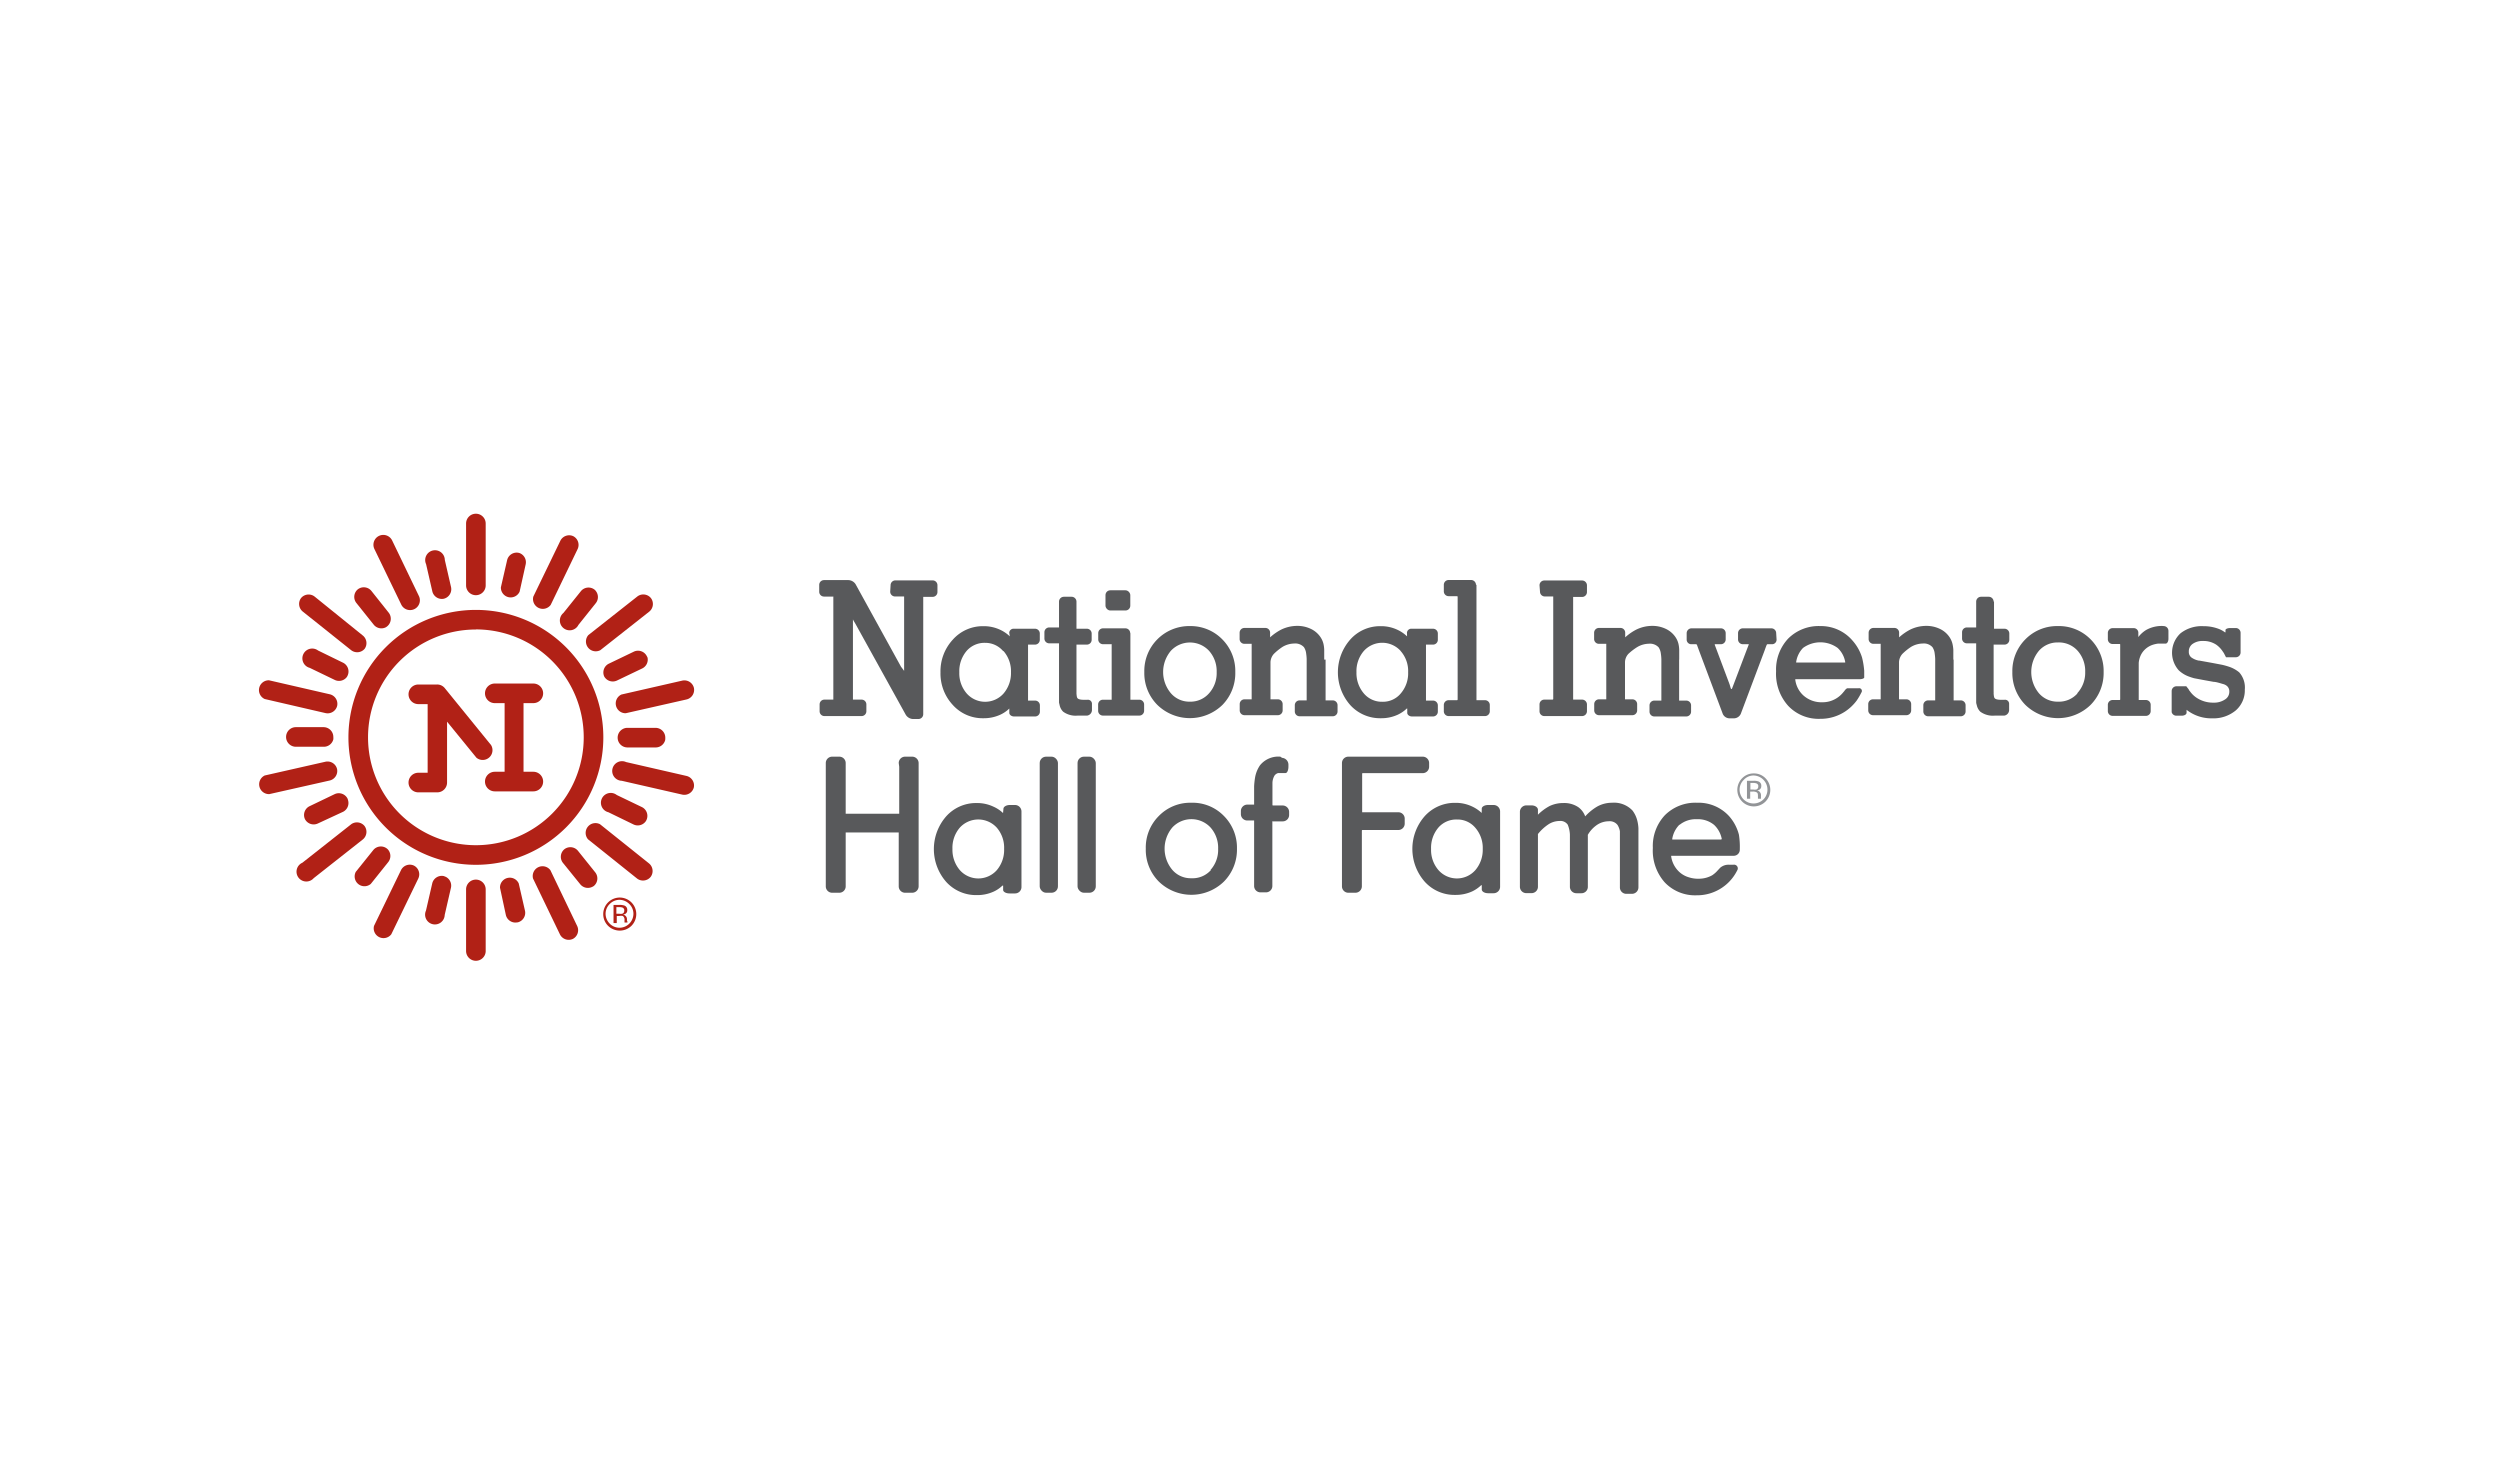 <svg id="Layer_3" data-name="Layer 3" xmlns="http://www.w3.org/2000/svg" viewBox="0 0 255 150"><path d="M90.8,60.35a.49.49,0,0,0,.49.49h.87s.06,0,.06,0v7.59c0,.05,0,.07,0,0L91.9,68l-4.63-8.41a.91.91,0,0,0-.73-.42H84.05a.49.49,0,0,0-.49.49v.7a.49.49,0,0,0,.49.49H85a.06.06,0,0,1,0,.06V71.3s0,.06,0,.06h-.91a.49.49,0,0,0-.49.49v.7a.49.49,0,0,0,.49.49h3.79a.49.49,0,0,0,.49-.49v-.7a.49.49,0,0,0-.49-.49H87s0,0,0,0V63.16s0-.06,0,0,.13.25.26.48l5.13,9.27a.91.91,0,0,0,.73.43h.56a.49.49,0,0,0,.49-.49V60.88a0,0,0,0,1,.05,0h.91a.49.49,0,0,0,.49-.49v-.7a.49.49,0,0,0-.49-.49h-3.8a.49.49,0,0,0-.49.49Z" fill="#58595b"/><path d="M103,64.91s0,0,0,0l0,0a3.55,3.55,0,0,0-1-.68,3.89,3.89,0,0,0-1.7-.36,4.09,4.09,0,0,0-3.11,1.37,4.75,4.75,0,0,0-1.26,3.34,4.7,4.7,0,0,0,1.26,3.33,4.08,4.08,0,0,0,3.11,1.35,4,4,0,0,0,1.73-.36,3.27,3.27,0,0,0,.92-.63l0,0s0,0,0,0v.44c0,.2.22.37.49.37h2.14a.49.49,0,0,0,.49-.49v-.64a.49.49,0,0,0-.49-.49h-.72s0,0,0,0V65.75a0,0,0,0,1,0,0h.71a.49.49,0,0,0,.49-.48v-.65a.49.49,0,0,0-.49-.49h-2.14a.45.45,0,0,0-.49.39Zm-.64,1.5a3.13,3.13,0,0,1,.76,2.16,3.19,3.19,0,0,1-.76,2.17,2.51,2.51,0,0,1-3.75,0,3.14,3.14,0,0,1-.76-2.17,3.19,3.19,0,0,1,.74-2.17,2.41,2.41,0,0,1,1.9-.83A2.38,2.38,0,0,1,102.32,66.41Z" fill="#58595b"/><path d="M109.8,61.36a.5.5,0,0,0-.49-.49h-.8a.5.5,0,0,0-.49.49V64a0,0,0,0,1,0,0h-1a.49.49,0,0,0-.49.49v.65a.49.49,0,0,0,.49.48h1s0,0,0,.05v5c0,.27,0,.71,0,1l.06.25a1.31,1.31,0,0,0,.36.67,2.16,2.16,0,0,0,1.5.4c.27,0,.52,0,.72,0l.24,0a.58.58,0,0,0,.48-.56V71.8a.41.41,0,0,0-.48-.42l-.33,0c-.47,0-.61-.1-.66-.16s-.08-.12-.11-.47c0-.16,0-.19,0-.19,0-.27,0-.71,0-1V65.75s0,0,.06,0h1a.49.49,0,0,0,.49-.48v-.65a.49.49,0,0,0-.49-.49h-1.06a0,0,0,0,1,0,0V61.36Z" fill="#58595b"/><rect x="112.76" y="60.21" width="2.53" height="2.06" rx="0.49" fill="#58595b"/><path d="M115.28,64.58a.49.49,0,0,0-.49-.49h-2.28a.49.49,0,0,0-.49.49v.65a.49.49,0,0,0,.49.48h.88a.05.05,0,0,1,0,.05v5.61a0,0,0,0,1,0,0h-.89a.49.49,0,0,0-.49.49v.64a.49.49,0,0,0,.49.49h3.72a.49.49,0,0,0,.48-.49v-.64a.49.49,0,0,0-.48-.49h-.92s0,0,0,0V64.58Z" fill="#58595b"/><path d="M121.37,63.86a4.58,4.58,0,0,0-4.65,4.69,4.59,4.59,0,0,0,1.33,3.35,4.76,4.76,0,0,0,6.64,0A4.63,4.63,0,0,0,126,68.55a4.58,4.58,0,0,0-1.33-3.34A4.51,4.51,0,0,0,121.37,63.86Zm1.95,6.86a2.51,2.51,0,0,1-1.95.85,2.48,2.48,0,0,1-1.94-.86,3.36,3.36,0,0,1,0-4.33,2.66,2.66,0,0,1,3.89,0,3.12,3.12,0,0,1,.78,2.18A3.07,3.07,0,0,1,123.32,70.72Z" fill="#58595b"/><path d="M135.07,67.28c0-.27,0-.71,0-1a3.24,3.24,0,0,0-.08-.62,2.12,2.12,0,0,0-.34-.73,2.44,2.44,0,0,0-1-.81,3.16,3.16,0,0,0-1.33-.28,3.77,3.77,0,0,0-1.62.37,5.32,5.32,0,0,0-1.15.8l0,0s0,0,0,0v-.5a.48.48,0,0,0-.49-.46h-2.13a.49.49,0,0,0-.49.49v.65a.49.49,0,0,0,.49.48h.74a0,0,0,0,1,0,.05v5.61a0,0,0,0,1,0,0h-.73a.49.49,0,0,0-.49.49v.64a.49.49,0,0,0,.49.49h3.4a.49.49,0,0,0,.49-.49v-.64a.49.49,0,0,0-.49-.49h-.75s0,0,0,0V67.52a1.35,1.35,0,0,1,.35-.83,5.91,5.91,0,0,1,.88-.71,2.41,2.41,0,0,1,1.18-.34,1.2,1.2,0,0,1,1,.37,1.48,1.48,0,0,1,.23.66,5.13,5.13,0,0,1,.05.54c0,.27,0,.71,0,1v3.17s0,.06,0,.06h-.72a.49.49,0,0,0-.49.49v.64a.49.49,0,0,0,.49.49h3.38a.49.49,0,0,0,.49-.49v-.64a.49.49,0,0,0-.49-.49h-.73s0,0,0,0V67.28Z" fill="#58595b"/><path d="M150.55,59.65a.5.5,0,0,0-.49-.49h-2.3a.49.49,0,0,0-.49.49v.67a.49.49,0,0,0,.49.49h.86s.06,0,.06.08V71.33s0,.09-.06.09h-.86a.49.49,0,0,0-.49.49v.64a.49.49,0,0,0,.49.49h3.71a.49.49,0,0,0,.49-.49v-.64a.49.49,0,0,0-.49-.49h-.87s0,0,0-.07V59.65Z" fill="#58595b"/><path d="M157.08,60.35a.49.49,0,0,0,.49.49h.86s0,0,0,.07V71.29a.07.07,0,0,1-.07.07h-.84a.49.49,0,0,0-.49.49v.7a.49.49,0,0,0,.49.49h3.85a.5.5,0,0,0,.5-.49v-.7a.5.5,0,0,0-.5-.49h-.86a0,0,0,0,1-.05,0V60.89a0,0,0,0,1,.05,0h.86a.5.5,0,0,0,.5-.49v-.7a.5.5,0,0,0-.5-.49h-3.85a.49.49,0,0,0-.49.49Z" fill="#58595b"/><path d="M181.17,64.58a.49.49,0,0,0-.49-.49h-2.92a.49.49,0,0,0-.48.49v.65a.49.49,0,0,0,.48.48h.6a.05.05,0,0,1,0,.07l-.2.52-1.3,3.43c-.1.26-.19.5-.21.54s0,0-.06,0-.1-.28-.2-.54l-1.29-3.44c-.1-.26-.18-.49-.2-.52a.05.05,0,0,1,.05-.06h.58a.49.49,0,0,0,.49-.48v-.65a.49.49,0,0,0-.49-.49h-3a.5.5,0,0,0-.49.49v.65a.47.47,0,0,0,.43.48H173a.12.12,0,0,1,.09.07s.1.27.19.52l2.44,6.51a.76.76,0,0,0,.66.46h.51a.78.78,0,0,0,.67-.46L180,66.32c.09-.26.18-.5.2-.53a.11.11,0,0,1,.09-.08h.5a.46.46,0,0,0,.42-.48Z" fill="#58595b"/><path d="M185.68,63.86a4.39,4.39,0,0,0-3.28,1.27,4.61,4.61,0,0,0-1.24,3.34A4.89,4.89,0,0,0,182.4,72a4.26,4.26,0,0,0,3.26,1.32,4.55,4.55,0,0,0,2.58-.77,4.72,4.72,0,0,0,1.14-1.09,6.53,6.53,0,0,0,.48-.82.28.28,0,0,0-.28-.44h-1.13c-.08,0-.23.13-.33.29l-.08.09a2.7,2.7,0,0,1-.81.7,2.64,2.64,0,0,1-1.35.35,2.75,2.75,0,0,1-1.94-.7,2.61,2.61,0,0,1-.82-1.58v0s0-.07,0-.07h6.54c.27,0,.49-.08.49-.18s0-.41,0-.68a8.28,8.28,0,0,0-.22-1.35,4.7,4.7,0,0,0-1-1.76A4.23,4.23,0,0,0,185.68,63.86Zm-1.77,2.23a3,3,0,0,1,3.53,0,2.55,2.55,0,0,1,.77,1.42v0s0,.07,0,.07h-5s0,0,0-.06v0A2.58,2.58,0,0,1,183.91,66.09Z" fill="#58595b"/><path d="M209.91,63.86a4.52,4.52,0,0,0-3.32,1.35,4.58,4.58,0,0,0-1.33,3.34,4.63,4.63,0,0,0,1.33,3.35,4.77,4.77,0,0,0,6.65,0,4.63,4.63,0,0,0,1.33-3.35,4.58,4.58,0,0,0-1.33-3.34A4.52,4.52,0,0,0,209.91,63.86Zm2,6.86a2.53,2.53,0,0,1-2,.85,2.5,2.5,0,0,1-1.94-.86,3.39,3.39,0,0,1,0-4.33,2.52,2.52,0,0,1,1.94-.85,2.56,2.56,0,0,1,2,.84,3.12,3.12,0,0,1,.78,2.18A3.07,3.07,0,0,1,211.87,70.72Z" fill="#58595b"/><path d="M220.61,63.85a3.25,3.25,0,0,0-1.69.4,2.92,2.92,0,0,0-.81.73l0,0s0,0,0,0v-.48a.47.47,0,0,0-.49-.43h-2.13a.49.49,0,0,0-.49.49v.65a.49.49,0,0,0,.49.48h.72a.05.05,0,0,1,.05.05v5.6a.06.06,0,0,1-.06.06h-.71a.49.49,0,0,0-.49.49v.64a.49.49,0,0,0,.49.49h3.4a.49.49,0,0,0,.48-.49v-.64a.49.49,0,0,0-.48-.49h-.74s0,0,0-.06V68.61c0-.27,0-.71,0-1a2.37,2.37,0,0,1,.15-.64,2,2,0,0,1,.46-.7,2.11,2.11,0,0,1,.88-.52,3.11,3.11,0,0,1,.46-.1l.79,0c.16,0,.29-.22.29-.49v-.8a.49.49,0,0,0-.48-.5Z" fill="#58595b"/><path d="M228.4,68.58a3.21,3.21,0,0,0-1-.56,7.65,7.65,0,0,0-.74-.21l-1-.19-.72-.13-.61-.11h-.06a1.89,1.89,0,0,1-.75-.32.71.71,0,0,1-.26-.59.93.93,0,0,1,.37-.78,1.72,1.72,0,0,1,1.07-.31,2.35,2.35,0,0,1,1.36.38,2.57,2.57,0,0,1,.66.69l.11.16c.11.21.21.4.22.43a.07.07,0,0,0,0,0h1a.49.49,0,0,0,.49-.49v-2a.49.49,0,0,0-.49-.49h-.56c-.27,0-.49.09-.49.21v.23s0,0-.05,0l0,0a2.66,2.66,0,0,0-.63-.35,4.32,4.32,0,0,0-1.58-.28,3.5,3.5,0,0,0-2.32.72,2.7,2.7,0,0,0-.19,3.78,3,3,0,0,0,1.1.66c.28.1.47.15.47.15l1,.19,1,.18c.26,0,.69.15.95.22a1,1,0,0,1,.41.21.72.72,0,0,1,.23.57.91.91,0,0,1-.43.79,2,2,0,0,1-1.2.33,3,3,0,0,1-1.63-.45,2.54,2.54,0,0,1-.72-.66l-.11-.14-.07-.13L223,70a.07.07,0,0,0-.06,0H222a.49.49,0,0,0-.49.49v2.15A.49.49,0,0,0,222,73h.54c.27,0,.49-.13.49-.3V72.4s0,0,0,0h0a4.07,4.07,0,0,0,2.6.87,3.56,3.56,0,0,0,2.41-.8,2.7,2.7,0,0,0,.93-2.13A2.32,2.32,0,0,0,228.4,68.58Z" fill="#58595b"/><path d="M121.52,81.88a4.47,4.47,0,0,0-3.32,1.35,4.54,4.54,0,0,0-1.33,3.34,4.59,4.59,0,0,0,1.33,3.35,4.76,4.76,0,0,0,6.64,0,4.63,4.63,0,0,0,1.33-3.35,4.58,4.58,0,0,0-1.33-3.34A4.45,4.45,0,0,0,121.52,81.88Zm2,6.86a2.5,2.5,0,0,1-2,.84,2.47,2.47,0,0,1-1.94-.85,3.36,3.36,0,0,1,0-4.33,2.66,2.66,0,0,1,3.89,0,3.12,3.12,0,0,1,.78,2.18A3.07,3.07,0,0,1,123.47,88.74Z" fill="#58595b"/><path d="M177.37,85.14a4.57,4.57,0,0,0-1-1.89,4.22,4.22,0,0,0-3.27-1.37,4.39,4.39,0,0,0-3.28,1.27,4.59,4.59,0,0,0-1.23,3.34A4.88,4.88,0,0,0,169.8,90a4.26,4.26,0,0,0,3.26,1.32,4.55,4.55,0,0,0,2.58-.77,4.49,4.49,0,0,0,1.17-1.13,4.63,4.63,0,0,0,.38-.63.38.38,0,0,0-.37-.59h-.47a1.3,1.3,0,0,0-.89.31l-.28.3a2.69,2.69,0,0,1-.54.47,2.78,2.78,0,0,1-1.36.35,3,3,0,0,1-1-.14,2.46,2.46,0,0,1-1-.56,2.67,2.67,0,0,1-.82-1.57v0s0-.07,0-.07h6.38a.62.62,0,0,0,.62-.65A8,8,0,0,0,177.37,85.14Zm-6.06-1a2.62,2.62,0,0,1,1.77-.58,2.59,2.59,0,0,1,1.76.58,2.66,2.66,0,0,1,.78,1.43v0a0,0,0,0,1-.05.06h-5s0,0,0-.07v0A2.65,2.65,0,0,1,171.31,84.11Z" fill="#58595b"/><path d="M91.72,78.21V83a0,0,0,0,1,0,0H86.26s0,0,0,0V77.83a.65.65,0,0,0-.65-.65h-.73a.65.65,0,0,0-.65.65V90.41a.65.65,0,0,0,.65.65h.73a.65.65,0,0,0,.65-.65v-5.5s0,0,0,0h5.41s0,0,0,0v5.5a.65.65,0,0,0,.65.65h.73a.66.66,0,0,0,.65-.65V77.83a.66.66,0,0,0-.65-.65h-.73a.65.65,0,0,0-.65.65Z" fill="#58595b"/><path d="M102.31,82.93s0,0,0,0l0,0a3.43,3.43,0,0,0-1-.66,3.88,3.88,0,0,0-1.69-.36,4.08,4.08,0,0,0-3.11,1.36,5.07,5.07,0,0,0,0,6.68,4.11,4.11,0,0,0,3.12,1.35,4,4,0,0,0,1.73-.36,3.2,3.2,0,0,0,.89-.61l0,0s.07,0,.07,0v.44c0,.2.29.36.65.36h.57a.65.65,0,0,0,.65-.65V82.76a.66.66,0,0,0-.65-.65H103c-.36,0-.65.18-.65.39Zm-.64,5.83a2.52,2.52,0,0,1-3.76,0,3.19,3.19,0,0,1-.76-2.17,3.15,3.15,0,0,1,.75-2.17,2.55,2.55,0,0,1,3.77,0,3.12,3.12,0,0,1,.75,2.16A3.18,3.18,0,0,1,101.67,88.76Z" fill="#58595b"/><path d="M130.6,77.18a2.41,2.41,0,0,0-2.08.88,3.17,3.17,0,0,0-.5,1.23,8,8,0,0,0-.1.92c0,.35,0,.9,0,1.2V82s0,.07,0,.07h-.7a.66.66,0,0,0-.65.65v.32a.65.65,0,0,0,.65.65h.7s0,0,0,.07v6.61a.65.65,0,0,0,.65.65h.56a.65.65,0,0,0,.65-.65V83.78a.06.06,0,0,1,.06,0h1a.65.65,0,0,0,.65-.65v-.32a.66.66,0,0,0-.65-.65h-1a.06.06,0,0,1-.05-.06v-.71h0c0-.36,0-1,0-1.31l0-.22a1.55,1.55,0,0,1,.21-.75.67.67,0,0,1,.38-.26l.19,0h.56c.16,0,.29-.29.29-.65v-.21a.7.7,0,0,0-.65-.69Z" fill="#58595b"/><path d="M145.12,78.86a.65.65,0,0,0,.65-.65v-.38a.65.65,0,0,0-.65-.65h-7.59a.65.65,0,0,0-.65.65V90.41a.65.65,0,0,0,.65.65h.72a.66.66,0,0,0,.66-.65V84.73s0-.07.06-.07h3.66a.65.65,0,0,0,.65-.65V83.5a.65.65,0,0,0-.65-.65H139s-.06,0-.06,0V78.92a.06.06,0,0,1,.06-.06h6.15Z" fill="#58595b"/><path d="M151.13,82.92s0,0,0,0l0,0a3.67,3.67,0,0,0-1-.67,3.88,3.88,0,0,0-1.69-.36,4.12,4.12,0,0,0-3.12,1.36,5.06,5.06,0,0,0,0,6.68,4.08,4.08,0,0,0,3.12,1.35,4,4,0,0,0,1.73-.36,3.53,3.53,0,0,0,.91-.63l0,0s.06,0,.06,0v.43c0,.22.29.39.65.39h.56a.66.66,0,0,0,.66-.65V82.76a.66.66,0,0,0-.66-.65h-.56c-.36,0-.65.17-.65.37Zm-.65,5.84a2.51,2.51,0,0,1-3.75,0,3.14,3.14,0,0,1-.76-2.17,3.19,3.19,0,0,1,.74-2.17,2.41,2.41,0,0,1,1.9-.83,2.37,2.37,0,0,1,1.87.84,3.13,3.13,0,0,1,.76,2.16A3.19,3.19,0,0,1,150.48,88.76Z" fill="#58595b"/><path d="M164.42,81.88a3.09,3.09,0,0,0-1.51.39,5.22,5.22,0,0,0-1.22,1h0s0,0,0,0v0a2,2,0,0,0-.69-.93,2.56,2.56,0,0,0-1.52-.43,3.24,3.24,0,0,0-1.41.3,5,5,0,0,0-1.2.89h0s0,0,0,0v-.5c0-.25-.29-.45-.65-.45h-.54a.66.66,0,0,0-.65.65v7.65a.65.65,0,0,0,.65.65h.54a.65.65,0,0,0,.65-.65V85.07a.07.07,0,0,1,0,0v0a4.74,4.74,0,0,1,1.09-1,2.1,2.1,0,0,1,1.11-.33.9.9,0,0,1,.84.38,3,3,0,0,1,.22,1c0,.36,0,.87,0,1.15v4.19a.66.66,0,0,0,.66.65h.52a.65.65,0,0,0,.65-.65v-3c0-.36,0-.65,0-.65s0-.3,0-.66v-.92a.31.31,0,0,1,0-.08v0a3.08,3.08,0,0,1,.92-1,2.16,2.16,0,0,1,1.21-.38,1,1,0,0,1,.9.38,1.82,1.82,0,0,1,.24.64v5.73a.65.65,0,0,0,.65.65h.58a.66.66,0,0,0,.66-.65V85.79c0-.36,0-1,0-1.31a3.92,3.92,0,0,0-.11-.75,2.82,2.82,0,0,0-.5-1.06A2.59,2.59,0,0,0,164.42,81.88Z" fill="#58595b"/><rect x="106.05" y="77.18" width="1.86" height="13.88" rx="0.65" fill="#58595b"/><rect x="109.91" y="77.18" width="1.86" height="13.88" rx="0.65" fill="#58595b"/><path d="M143.52,64.91s0,0,0,0l0,0a3.6,3.6,0,0,0-1-.68,3.88,3.88,0,0,0-1.69-.36,4.06,4.06,0,0,0-3.11,1.37,5.06,5.06,0,0,0,0,6.67,4.11,4.11,0,0,0,3.12,1.35,4,4,0,0,0,1.73-.36,3.42,3.42,0,0,0,.92-.63l0,0s.05,0,.05,0v.44c0,.2.22.37.49.37h2.14a.49.49,0,0,0,.49-.49v-.64a.49.49,0,0,0-.49-.49h-.72a0,0,0,0,1,0,0V65.75a0,0,0,0,1,0,0h.72a.49.49,0,0,0,.49-.48v-.65a.49.49,0,0,0-.49-.49H144a.45.45,0,0,0-.49.39Zm-.65,1.5a3.08,3.08,0,0,1,.76,2.16,3.14,3.14,0,0,1-.76,2.17,2.35,2.35,0,0,1-1.87.84,2.4,2.4,0,0,1-1.88-.84,3.19,3.19,0,0,1-.76-2.17,3.15,3.15,0,0,1,.75-2.17,2.53,2.53,0,0,1,3.76,0Z" fill="#58595b"/><path d="M171.28,67.28c0-.27,0-.71,0-1a3.24,3.24,0,0,0-.08-.62,2.12,2.12,0,0,0-.34-.73,2.47,2.47,0,0,0-1-.81,3.13,3.13,0,0,0-1.33-.28,3.72,3.72,0,0,0-1.61.37,5.09,5.09,0,0,0-1.15.8l0,0s0,0,0,0v-.5a.48.48,0,0,0-.49-.46H163.1a.49.49,0,0,0-.5.49v.65a.49.49,0,0,0,.5.48h.74s0,0,0,.05v5.61a0,0,0,0,1,0,0h-.73a.49.49,0,0,0-.5.49v.64a.49.49,0,0,0,.5.49h3.39a.49.49,0,0,0,.49-.49v-.64a.49.49,0,0,0-.49-.49h-.75s0,0,0,0V67.52a1.3,1.3,0,0,1,.35-.83A5.91,5.91,0,0,1,167,66a2.41,2.41,0,0,1,1.18-.34,1.2,1.2,0,0,1,1,.37,1.48,1.48,0,0,1,.23.66,5.13,5.13,0,0,1,.05.54c0,.27,0,.71,0,1v3.17s0,.06,0,.06h-.72a.49.49,0,0,0-.49.49v.64a.49.49,0,0,0,.49.49H172a.49.49,0,0,0,.49-.49v-.64a.49.49,0,0,0-.49-.49h-.73s0,0,0,0V67.28Z" fill="#58595b"/><path d="M199.24,67.28c0-.27,0-.71,0-1a3.69,3.69,0,0,0-.09-.62,2.12,2.12,0,0,0-.34-.73,2.44,2.44,0,0,0-1-.81,3.16,3.16,0,0,0-1.33-.28,3.77,3.77,0,0,0-1.62.37,5.32,5.32,0,0,0-1.15.8l0,0s0,0,0,0v-.5a.48.48,0,0,0-.49-.46h-2.13a.49.49,0,0,0-.49.49v.65a.49.49,0,0,0,.49.48h.74a0,0,0,0,1,0,.05v5.61a0,0,0,0,1-.05,0h-.73a.49.49,0,0,0-.49.49v.64a.49.49,0,0,0,.49.49h3.4a.49.49,0,0,0,.49-.49v-.64a.49.49,0,0,0-.49-.49h-.75s0,0,0,0V67.52a1.35,1.35,0,0,1,.35-.83,5.91,5.91,0,0,1,.88-.71,2.41,2.41,0,0,1,1.18-.34,1.18,1.18,0,0,1,1,.37,1.48,1.48,0,0,1,.23.66,5.13,5.13,0,0,1,.05.54c0,.27,0,.71,0,1v3.17s0,.06,0,.06h-.72a.49.49,0,0,0-.49.49v.64a.49.49,0,0,0,.49.49H200a.49.49,0,0,0,.49-.49v-.64a.49.49,0,0,0-.49-.49h-.73s0,0,0,0V67.28Z" fill="#58595b"/><path d="M203.35,61.36a.5.5,0,0,0-.49-.49h-.8a.5.5,0,0,0-.49.49V64a0,0,0,0,1,0,0h-.95a.49.49,0,0,0-.49.49v.65a.49.49,0,0,0,.49.48h.95s0,0,0,.05v5c0,.27,0,.71,0,1a1.41,1.41,0,0,0,.06.25,1.31,1.31,0,0,0,.36.67,2.16,2.16,0,0,0,1.5.4c.27,0,.52,0,.72,0l.24,0a.58.58,0,0,0,.48-.56V71.8a.41.41,0,0,0-.48-.42l-.33,0c-.47,0-.61-.1-.66-.16s-.08-.12-.11-.47a1.08,1.08,0,0,0,0-.19V65.75s0,0,.06,0h1.05a.49.49,0,0,0,.49-.48v-.65a.49.49,0,0,0-.49-.49h-1.07a0,0,0,0,1,0,0V61.36Z" fill="#58595b"/><path d="M42.22,88.29a1,1,0,0,1,.45,1.31l-2.76,5.7a1,1,0,0,1-1.76-.86l2.76-5.7A1,1,0,0,1,42.22,88.29Z" fill="#b12116"/><path d="M58.47,54.69A1,1,0,0,1,58.92,56l-2.75,5.7a1,1,0,0,1-1.77-.85l2.76-5.7A1,1,0,0,1,58.47,54.69Z" fill="#b12116"/><path d="M37.18,84.25A1,1,0,0,1,37,85.63l-5,3.94A1,1,0,1,1,30.84,88l5-3.94A1,1,0,0,1,37.18,84.25Z" fill="#b12116"/><path d="M66.39,61a1,1,0,0,1-.16,1.38l-5,3.94a1,1,0,0,1-1.22-1.54l5-3.94A1,1,0,0,1,66.39,61Z" fill="#b12116"/><path d="M34.38,78.44a1,1,0,0,1-.74,1.17L27.47,81A1,1,0,0,1,27,79.1l6.18-1.4A1,1,0,0,1,34.38,78.44Z" fill="#b12116"/><path d="M70.78,70.17A1,1,0,0,1,70,71.35l-6.18,1.4a1,1,0,0,1-.43-1.91l6.17-1.41A1,1,0,0,1,70.78,70.17Z" fill="#b12116"/><path d="M34.39,72a1,1,0,0,1-1.17.74L27,71.3a1,1,0,0,1,.44-1.91l6.17,1.42A1,1,0,0,1,34.39,72Z" fill="#b12116"/><path d="M70.77,80.32a1,1,0,0,1-1.18.73l-6.17-1.41a1,1,0,1,1,.44-1.91L70,79.14A1,1,0,0,1,70.77,80.32Z" fill="#b12116"/><path d="M37.2,66.17a1,1,0,0,1-1.38.15l-4.95-3.95A1,1,0,0,1,30.71,61a1,1,0,0,1,1.38-.15l4.95,4A1,1,0,0,1,37.2,66.17Z" fill="#b12116"/><path d="M66.36,89.45a1,1,0,0,1-1.38.16l-5-4a1,1,0,0,1,1.22-1.54l5,4A1,1,0,0,1,66.36,89.45Z" fill="#b12116"/><path d="M42.24,62.14a1,1,0,0,1-1.3-.45L38.19,56A1,1,0,1,1,40,55.13l2.75,5.71A1,1,0,0,1,42.24,62.14Z" fill="#b12116"/><path d="M58.43,95.77a1,1,0,0,1-1.31-.45l-2.75-5.71a1,1,0,0,1,1.77-.85l2.74,5.71A1,1,0,0,1,58.43,95.77Z" fill="#b12116"/><path d="M48.54,60.71a1,1,0,0,1-1-1V53.4a1,1,0,1,1,2,0v6.33A1,1,0,0,1,48.54,60.71Z" fill="#b12116"/><path d="M48.54,98a1,1,0,0,1-1-1V90.72a1,1,0,0,1,2,0v6.33A1,1,0,0,1,48.54,98Z" fill="#b12116"/><path d="M45.47,89.44a1,1,0,0,1,.53,1.1l-.64,2.78a1,1,0,1,1-1.91-.44l.64-2.78a1,1,0,0,1,1.18-.74Z" fill="#b12116"/><path d="M53.1,56.46a1,1,0,0,1,.52,1.1L53,60.35a1,1,0,0,1-1.91-.44l.64-2.79a1,1,0,0,1,1.18-.73A.86.86,0,0,1,53.1,56.46Z" fill="#b12116"/><path d="M39.61,86.7a1,1,0,0,1,0,1.22l-1.79,2.24a1,1,0,0,1-1.53-1.23l1.79-2.23a1,1,0,0,1,1.38-.15A.71.71,0,0,1,39.61,86.7Z" fill="#b12116"/><path d="M60.78,60.29a1,1,0,0,1,0,1.22L59,63.74a1,1,0,1,1-1.53-1.22l1.79-2.23a1,1,0,0,1,1.38-.15A.71.71,0,0,1,60.78,60.29Z" fill="#b12116"/><path d="M35.52,81.7A1,1,0,0,1,35,82.8L32.41,84a1,1,0,0,1-1.31-.46,1,1,0,0,1,.46-1.3L34.14,81a1,1,0,0,1,1.31.46A1.72,1.72,0,0,1,35.52,81.7Z" fill="#b12116"/><path d="M66.05,67.08a1,1,0,0,1-.54,1.1l-2.57,1.23A1,1,0,0,1,61.63,69a1,1,0,0,1,.46-1.3l2.58-1.24a1,1,0,0,1,1.3.46A.9.9,0,0,1,66.05,67.08Z" fill="#b12116"/><path d="M34,75.41a1,1,0,0,1-1,.76H30.18a1,1,0,0,1,0-2H33a1,1,0,0,1,1,1A1.49,1.49,0,0,1,34,75.41Z" fill="#b12116"/><path d="M67.85,75.48a1,1,0,0,1-1,.76H64a1,1,0,0,1,0-2h2.86a1,1,0,0,1,1,1A1.64,1.64,0,0,1,67.85,75.48Z" fill="#b12116"/><path d="M35.35,69.09a1,1,0,0,1-1.19.27l-2.57-1.24a1,1,0,1,1,.85-1.77L35,67.6a1,1,0,0,1,.46,1.3A.76.76,0,0,1,35.35,69.09Z" fill="#b12116"/><path d="M65.83,83.82a1,1,0,0,1-1.2.28l-2.57-1.25a1,1,0,1,1,.85-1.76l2.58,1.24a1,1,0,0,1,.45,1.31A.78.78,0,0,1,65.83,83.82Z" fill="#b12116"/><path d="M39.32,64a1,1,0,0,1-1.19-.27l-1.79-2.24a1,1,0,0,1,.16-1.38,1,1,0,0,1,1.38.16l1.78,2.24a1,1,0,0,1-.16,1.37A.94.94,0,0,1,39.32,64Z" fill="#b12116"/><path d="M60.39,90.47a1,1,0,0,1-1.2-.27L57.41,88a1,1,0,0,1,.16-1.38,1,1,0,0,1,1.38.16L60.73,89a1,1,0,0,1-.16,1.37A.94.94,0,0,1,60.39,90.47Z" fill="#b12116"/><path d="M45.1,61.09a1,1,0,0,1-1-.76l-.64-2.79a1,1,0,1,1,1.91-.43l.64,2.79a1,1,0,0,1-.74,1.17A.82.82,0,0,1,45.1,61.09Z" fill="#b12116"/><path d="M52.6,94.1a1,1,0,0,1-1-.76L51,90.55a1,1,0,0,1,1.91-.44l.64,2.79a1,1,0,0,1-.74,1.18Z" fill="#b12116"/><path d="M48.54,88.21a13,13,0,1,1,13-13A13,13,0,0,1,48.54,88.21Zm0-24a11,11,0,1,0,11,11A11,11,0,0,0,48.54,64.2Z" fill="#b12116"/><path d="M50.09,76l-4.73-5.82a1,1,0,0,0-.82-.36H42.67a1,1,0,0,0,0,2h.95v7h-.95a1,1,0,0,0,0,2H44.6a1,1,0,0,0,1-1s0-.07,0-.1,0-.07,0-.11v-6l3,3.68A1,1,0,0,0,50.09,76Z" fill="#b12116"/><path d="M54.4,78.72h-1v-7h1a1,1,0,0,0,0-2H50.47a1,1,0,0,0,0,2h1v7h-1a1,1,0,1,0,0,2H54.4a1,1,0,1,0,0-2Z" fill="#b12116"/><path d="M180.08,81.76a1.68,1.68,0,0,1-2.38-2.38,1.6,1.6,0,0,1,1.18-.49,1.63,1.63,0,0,1,1.2.49,1.69,1.69,0,0,1,0,2.38Zm-2.22-2.21a1.39,1.39,0,0,0-.42,1,1.41,1.41,0,0,0,.42,1,1.44,1.44,0,0,0,2,0,1.41,1.41,0,0,0,.42-1,1.45,1.45,0,0,0-1.45-1.45A1.36,1.36,0,0,0,177.86,79.55Zm1,.09a1.32,1.32,0,0,1,.51.07.45.45,0,0,1,.28.47.4.4,0,0,1-.18.36.71.71,0,0,1-.26.09.41.41,0,0,1,.31.18.48.48,0,0,1,.1.29v.13a.71.71,0,0,0,0,.14s0,.08,0,.1l0,0h-.31v-.25c0-.21,0-.35-.17-.42a.78.78,0,0,0-.36-.06h-.26v.73h-.33V79.64Zm.35.29a.9.9,0,0,0-.39-.07h-.28v.67h.29a.89.89,0,0,0,.32,0,.3.3,0,0,0,.19-.29A.28.28,0,0,0,179.2,79.93Z" fill="#929497"/><path d="M64.41,94.43a1.7,1.7,0,0,1-2.39,0,1.67,1.67,0,0,1-.49-1.2,1.69,1.69,0,0,1,1.68-1.68,1.69,1.69,0,0,1,1.2,2.88Zm-2.22-2.22a1.39,1.39,0,0,0-.42,1,1.43,1.43,0,0,0,.42,1,1.39,1.39,0,0,0,1,.42,1.41,1.41,0,0,0,1-.42,1.43,1.43,0,0,0,.42-1,1.39,1.39,0,0,0-.42-1,1.44,1.44,0,0,0-1-.43A1.4,1.4,0,0,0,62.19,92.21Zm1,.09a1.55,1.55,0,0,1,.51.07.46.46,0,0,1,.28.47.39.39,0,0,1-.18.36.57.57,0,0,1-.27.09.47.47,0,0,1,.42.47v.14A.62.62,0,0,0,64,94a.25.25,0,0,0,0,.1v0h-.3v-.24a.47.47,0,0,0-.17-.43.8.8,0,0,0-.36,0h-.26v.72h-.33V92.3Zm.35.29a.93.93,0,0,0-.39-.06h-.28v.67h.29a.76.76,0,0,0,.31,0,.28.28,0,0,0,.2-.28A.3.3,0,0,0,63.53,92.59Z" fill="#b12116"/></svg>